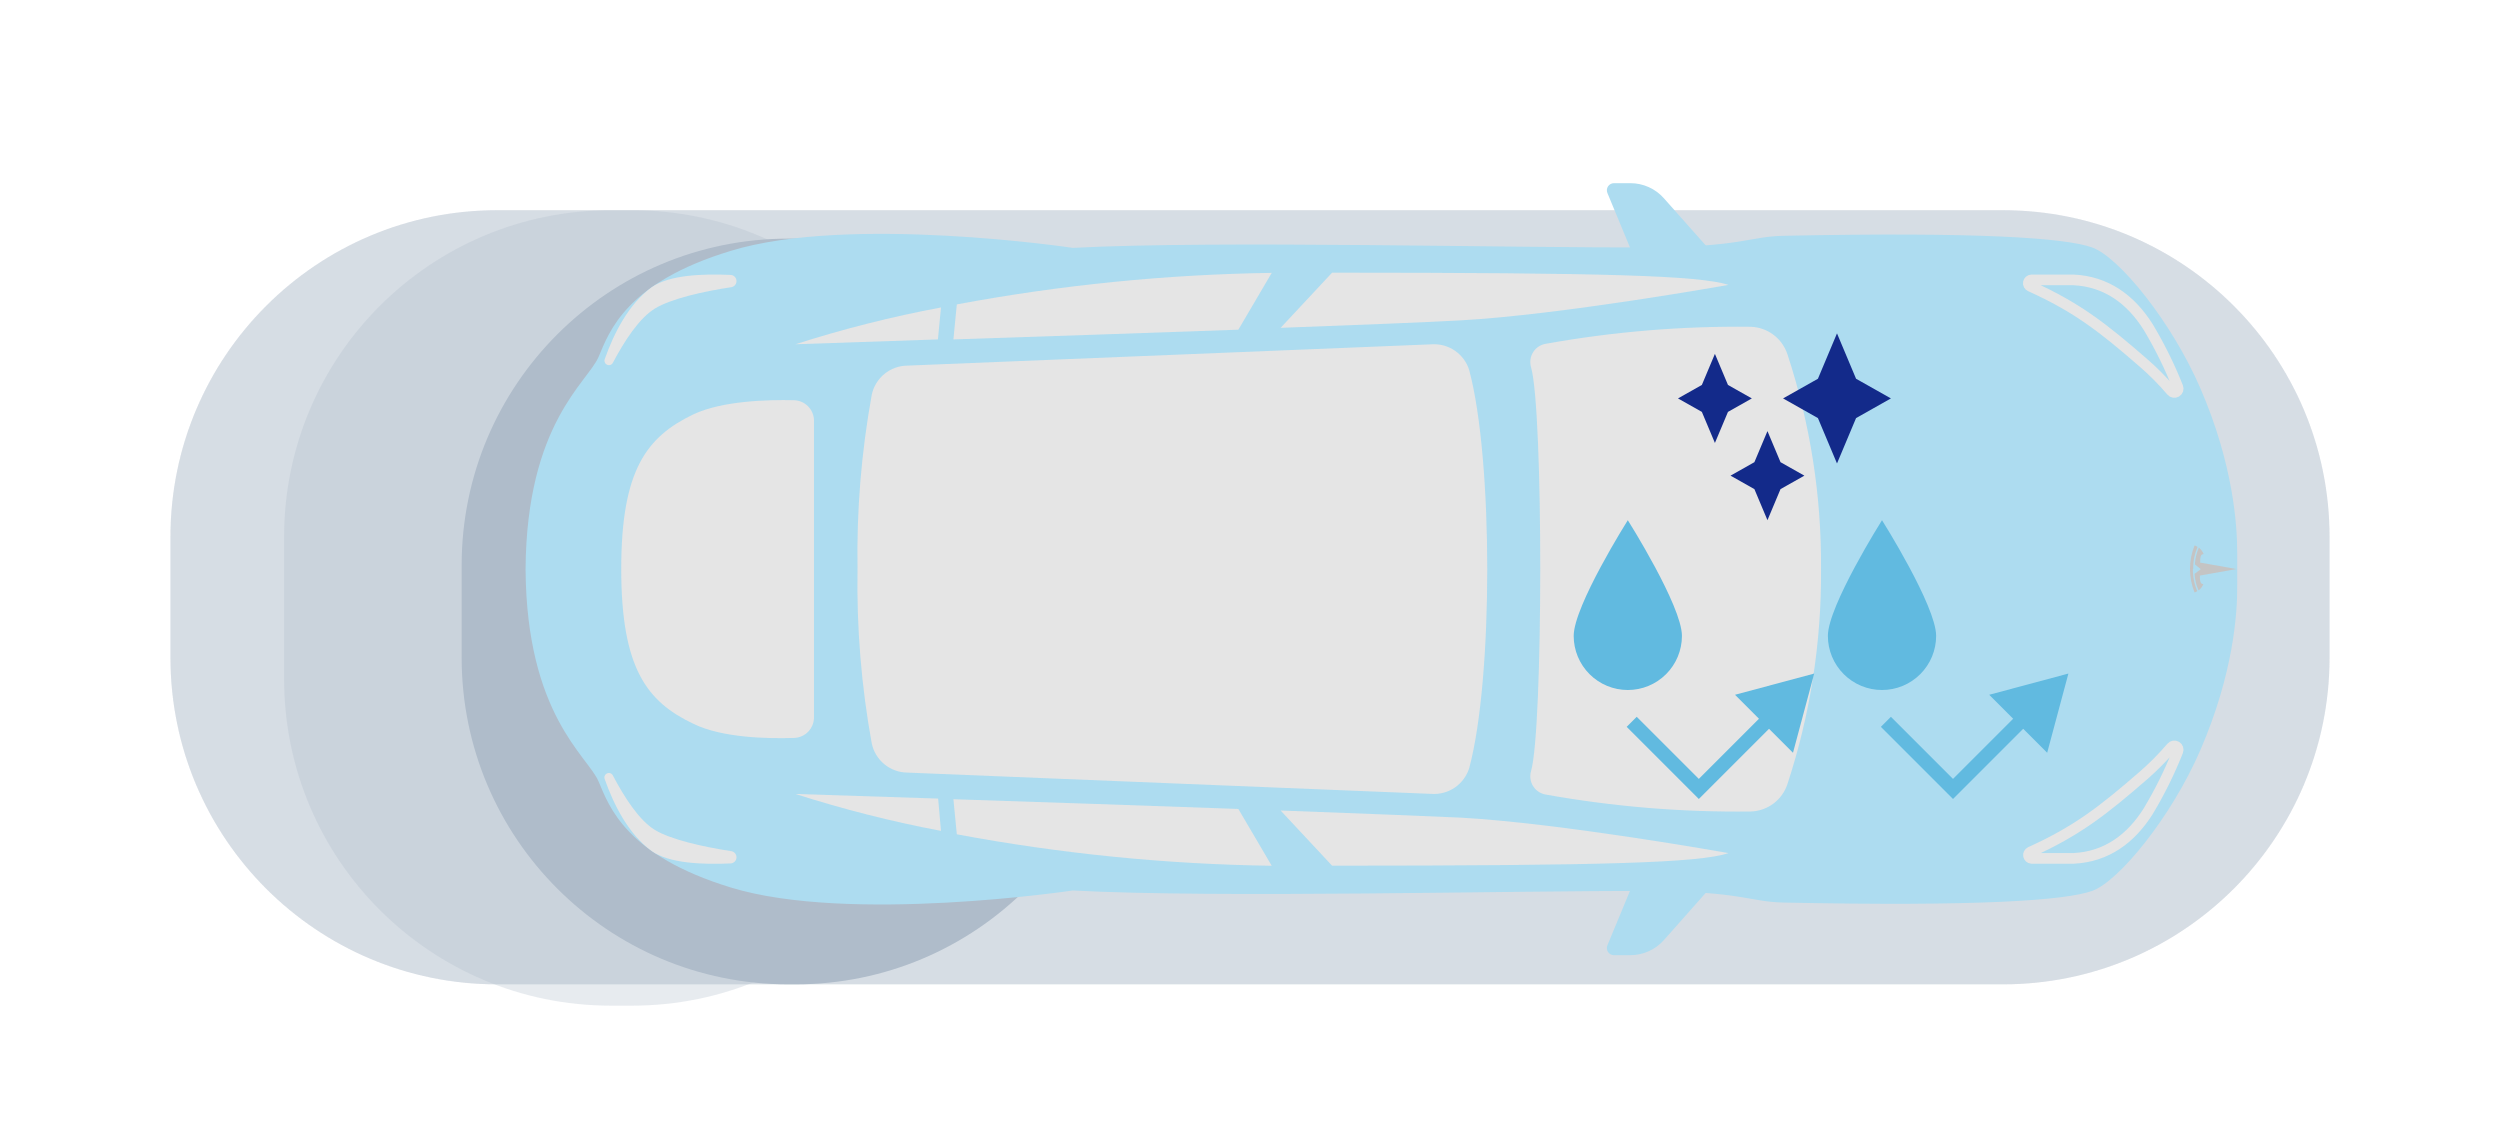 <svg width="352" height="159" viewBox="0 0 352 159" fill="none" xmlns="http://www.w3.org/2000/svg">
<g clip-path="url(#clip0_9_1248)">
<g opacity="0.3" filter="url(#filter0_f_9_1248)">
<g filter="url(#filter1_d_9_1248)">
<path d="M282 25.597H70C44.595 25.597 24 46.192 24 71.597V88.597C24 114.002 44.595 134.597 70 134.597H282C307.405 134.597 328 114.002 328 88.597V71.597C328 46.192 307.405 25.597 282 25.597Z" fill="#AFBCCA"/>
</g>
</g>
<g opacity="0.3" filter="url(#filter2_f_9_1248)">
<g filter="url(#filter3_d_9_1248)">
<path d="M282 25.597H70C44.595 25.597 24 46.192 24 71.597V88.597C24 114.002 44.595 134.597 70 134.597H282C307.405 134.597 328 114.002 328 88.597V71.597C328 46.192 307.405 25.597 282 25.597Z" fill="#AFBCCA"/>
</g>
</g>
<g opacity="0.3" filter="url(#filter4_f_9_1248)">
<g filter="url(#filter5_d_9_1248)">
<path d="M89 25.597H86C60.595 25.597 40 46.192 40 71.597V91.597C40 117.002 60.595 137.597 86 137.597H89C114.405 137.597 135 117.002 135 91.597V71.597C135 46.192 114.405 25.597 89 25.597Z" fill="#AFBCCA"/>
</g>
</g>
<g filter="url(#filter6_f_9_1248)">
<g filter="url(#filter7_d_9_1248)">
<path d="M112 29.597H111C85.595 29.597 65 50.192 65 75.597V88.597C65 114.002 85.595 134.597 111 134.597H112C137.405 134.597 158 114.002 158 88.597V75.597C158 50.192 137.405 29.597 112 29.597Z" fill="#AFBCCA"/>
</g>
</g>
<g clip-path="url(#clip1_9_1248)">
<path d="M309.8 54.64C305.74 45.27 298.37 36.22 294.6 34.85C290.83 33.48 278.41 32.64 251.12 33.2C246.32 33.3 245.23 34.76 232.35 34.83C213.29 34.94 171.61 33.83 151.05 34.9C151.05 34.9 119.64 30.2 102.93 35.31C88.12 39.79 85.79 46.69 84.28 50.25C82.77 53.81 74.14 59.58 74 80.14C74.14 100.7 82.77 106.46 84.28 110.03C85.79 113.6 88.12 120.44 102.93 124.97C119.64 130.08 151.05 125.38 151.05 125.38C171.61 126.48 213.29 125.38 232.35 125.45C245.23 125.52 246.35 126.98 251.12 127.08C278.41 127.64 290.83 126.8 294.6 125.43C298.37 124.06 305.74 115.01 309.8 105.64C314.47 94.85 315.04 86.3 315 82.42C315 80.9 315 79.38 315 77.86C315 73.97 314.47 65.42 309.8 54.64Z" fill="#ADDCF0"/>
<path d="M309.8 61.49C303.15 44.7 286.22 38.74 254.94 36.49C223.66 34.24 120 37.47 103.51 38.91C87.02 40.35 85.72 51.45 85.72 51.45C75.72 61.9 75.3 75.45 75.39 79.15C75.39 79.81 75.39 80.47 75.39 81.15C75.3 84.85 75.71 98.37 85.72 108.79C85.72 108.79 87.06 119.89 103.51 121.33C119.96 122.77 223.67 125.89 254.94 123.69C286.21 121.49 303.15 115.54 309.8 98.69C310.717 96.171 311.371 93.564 311.75 90.91C312.91 83.713 312.91 76.377 311.75 69.18C311.363 66.557 310.71 63.98 309.8 61.49Z" fill="#ADDCF0"/>
<path d="M230.75 37.85L226.32 27.17C226.258 27.018 226.234 26.854 226.25 26.691C226.266 26.528 226.322 26.372 226.413 26.235C226.504 26.099 226.627 25.987 226.771 25.91C226.915 25.832 227.076 25.791 227.24 25.79H229.55C230.444 25.789 231.329 25.978 232.144 26.346C232.96 26.713 233.688 27.25 234.28 27.92L243.09 37.85H230.75Z" fill="#ADDCF0"/>
<path d="M134.24 47.79C146.13 47.4 161.01 46.9 174.36 46.42L179.06 38.42C164.181 38.641 149.347 40.126 134.72 42.86L134.24 47.79Z" fill="#E5E5E5"/>
<path d="M132.49 43.29C125.559 44.59 118.716 46.32 112 48.47L132.06 47.79L132.49 43.29Z" fill="#E5E5E5"/>
<path d="M187.56 38.39L180.31 46.16C191.46 45.75 200.9 45.37 205.61 45.11C219.8 44.33 243.38 40.11 243.38 40.11C239.16 38.79 226.26 38.4 187.56 38.39Z" fill="#E5E5E5"/>
<path d="M103 40.43C103.206 40.389 103.389 40.275 103.517 40.109C103.645 39.943 103.709 39.736 103.697 39.527C103.685 39.317 103.598 39.119 103.451 38.969C103.305 38.819 103.109 38.727 102.9 38.71C98.9 38.53 94.2 38.71 91.75 40.45C88.5 42.82 86.43 46.93 85.15 50.56C85.092 50.713 85.095 50.882 85.159 51.032C85.223 51.182 85.343 51.302 85.493 51.365C85.644 51.429 85.813 51.431 85.965 51.373C86.118 51.314 86.241 51.198 86.31 51.05C87.92 48 90 44.79 92.23 43.43C94.46 42.07 99 41.03 103 40.43Z" fill="#E5E5E5"/>
<path d="M305.735 55.069L305.735 55.069L305.731 55.064C304.503 53.62 303.165 52.273 301.731 51.033C296.131 46.176 292.476 43.291 285.859 40.307C285.763 40.263 285.685 40.188 285.636 40.095C285.588 40.001 285.572 39.894 285.592 39.79C285.612 39.686 285.667 39.592 285.747 39.523C285.823 39.457 285.919 39.417 286.02 39.41H291.981C296.551 39.641 299.993 42.118 302.471 46.053C304.091 48.759 305.49 51.593 306.652 54.526C306.699 54.645 306.702 54.776 306.661 54.898C306.619 55.019 306.536 55.121 306.425 55.187C306.315 55.252 306.185 55.276 306.059 55.255C305.932 55.233 305.818 55.167 305.735 55.069Z" stroke="#E5E5E5" stroke-width="1.5"/>
<path d="M230.75 122.42L226.32 133.11C226.258 133.262 226.234 133.426 226.25 133.589C226.266 133.752 226.322 133.908 226.413 134.045C226.504 134.181 226.627 134.293 226.771 134.371C226.915 134.448 227.076 134.489 227.24 134.49H229.55C230.444 134.489 231.328 134.299 232.143 133.932C232.959 133.565 233.687 133.029 234.28 132.36L243.09 122.42H230.75Z" fill="#ADDCF0"/>
<path d="M134.24 112.53C146.13 112.92 161.01 113.42 174.36 113.9L179.06 121.9C164.181 121.687 149.347 120.205 134.72 117.47L134.24 112.53Z" fill="#E5E5E5"/>
<path d="M132.49 116.99C125.56 115.678 118.717 113.941 112 111.79L132.09 112.44L132.49 116.99Z" fill="#E5E5E5"/>
<path d="M187.56 121.89L180.31 114.12C191.46 114.53 200.9 114.91 205.61 115.12C219.8 115.9 243.38 120.12 243.38 120.12C239.16 121.49 226.26 121.88 187.56 121.89Z" fill="#E5E5E5"/>
<path d="M103 119.85C103.206 119.891 103.389 120.006 103.517 120.172C103.645 120.338 103.709 120.544 103.697 120.754C103.685 120.963 103.598 121.161 103.451 121.311C103.305 121.461 103.109 121.553 102.9 121.57C98.9 121.75 94.2 121.57 91.75 119.82C88.5 117.46 86.43 113.35 85.15 109.72C85.117 109.644 85.1 109.562 85.099 109.479C85.097 109.396 85.112 109.314 85.143 109.237C85.174 109.16 85.219 109.089 85.277 109.03C85.335 108.97 85.404 108.923 85.48 108.89C85.634 108.824 85.808 108.821 85.963 108.883C86.119 108.945 86.244 109.066 86.31 109.22C87.89 112.22 89.97 115.49 92.2 116.85C94.43 118.21 99 119.24 103 119.85Z" fill="#E5E5E5"/>
<path d="M305.73 105.217L305.73 105.217L305.735 105.211C305.818 105.113 305.932 105.047 306.059 105.025C306.185 105.004 306.315 105.028 306.425 105.093C306.536 105.159 306.619 105.261 306.661 105.382C306.702 105.504 306.699 105.636 306.652 105.755C305.492 108.685 304.093 111.515 302.471 114.217C299.993 118.151 296.551 120.629 291.981 120.86H286.028C285.93 120.851 285.837 120.811 285.763 120.746C285.685 120.677 285.631 120.584 285.612 120.482C285.592 120.379 285.607 120.273 285.654 120.18C285.7 120.089 285.775 120.015 285.867 119.97C292.479 116.977 296.132 114.103 301.731 109.247L301.24 108.68L301.731 109.247C303.163 108.005 304.5 106.658 305.73 105.217Z" stroke="#E5E5E5" stroke-width="1.5"/>
<path d="M251.67 49.88C251.309 48.781 250.618 47.82 249.691 47.127C248.764 46.435 247.646 46.045 246.49 46.01C236.812 45.896 227.146 46.7 217.62 48.41C217.259 48.473 216.916 48.611 216.613 48.815C216.309 49.02 216.053 49.286 215.859 49.596C215.666 49.907 215.54 50.255 215.49 50.617C215.44 50.98 215.467 51.349 215.57 51.7C217.32 57.76 217.28 102.7 215.57 108.58C215.467 108.931 215.44 109.3 215.49 109.663C215.54 110.025 215.666 110.373 215.859 110.684C216.053 110.994 216.309 111.26 216.613 111.465C216.916 111.669 217.259 111.807 217.62 111.87C227.146 113.577 236.813 114.377 246.49 114.26C247.646 114.229 248.764 113.841 249.691 113.15C250.619 112.459 251.31 111.499 251.67 110.4C254.881 100.638 256.479 90.417 256.4 80.14C256.48 69.863 254.882 59.642 251.67 49.88Z" fill="#E5E5E5"/>
<path d="M206.87 52.13C206.53 51.016 205.823 50.049 204.865 49.386C203.907 48.724 202.753 48.404 201.59 48.48L127.74 51.48C126.562 51.494 125.424 51.91 124.515 52.66C123.605 53.409 122.979 54.446 122.74 55.6C121.272 63.691 120.602 71.908 120.74 80.13C120.602 88.352 121.272 96.569 122.74 104.66C122.979 105.814 123.605 106.851 124.515 107.6C125.424 108.35 126.562 108.766 127.74 108.78L201.59 111.78C202.752 111.854 203.905 111.534 204.863 110.871C205.821 110.209 206.528 109.243 206.87 108.13C210.25 95.53 210.25 64.79 206.87 52.13Z" fill="#E5E5E5"/>
<path d="M111.79 56.35C108.11 56.26 101.66 56.43 97.61 58.35C91.07 61.5 87.47 66.13 87.47 80.11C87.47 94.09 91.07 98.79 97.61 101.9C101.66 103.9 108.11 104.02 111.79 103.9C112.544 103.882 113.261 103.569 113.788 103.029C114.315 102.489 114.61 101.765 114.61 101.01V59.24C114.61 58.486 114.315 57.761 113.788 57.221C113.261 56.681 112.544 56.368 111.79 56.35Z" fill="#E5E5E5"/>
<path d="M315 80.14L309.78 79.21C309.78 78.33 309.88 78.05 310.27 78.01C310.133 77.654 309.902 77.343 309.6 77.11C309.269 77.852 309.079 78.649 309.04 79.46L309.87 80.14L309 80.79C309.039 81.598 309.229 82.392 309.56 83.13C309.863 82.903 310.095 82.594 310.23 82.24C309.84 82.24 309.74 81.92 309.74 81.04L314.96 80.11" fill="#C4C4C4"/>
<path d="M308.8 80.14C308.782 79.064 308.994 77.998 309.42 77.01C309.288 76.923 309.147 76.85 309 76.79C308.133 78.918 308.133 81.302 309 83.43C309 83.43 309.14 83.37 309.38 83.24C308.955 82.252 308.744 81.185 308.76 80.11" fill="#C4C4C4"/>
</g>
<path d="M221.575 89.531C221.575 85.322 229.196 73.243 229.196 73.243C229.196 73.243 236.817 85.322 236.817 89.531C236.817 91.553 236.014 93.491 234.585 94.92C233.156 96.35 231.217 97.153 229.196 97.153C227.175 97.153 225.236 96.35 223.807 94.92C222.378 93.491 221.575 91.553 221.575 89.531Z" fill="#61BAE0"/>
<path d="M231.158 101.633L230.451 100.926L229.037 102.34L229.744 103.047L231.158 101.633ZM239.194 111.083L238.487 111.79L239.194 112.497L239.901 111.79L239.194 111.083ZM255.441 94.836L244.287 97.825L252.452 105.99L255.441 94.836ZM229.744 103.047L238.487 111.79L239.901 110.376L231.158 101.633L229.744 103.047ZM239.901 111.79L249.784 101.907L248.37 100.493L238.487 110.376L239.901 111.79Z" fill="#61BAE0"/>
<path d="M257.365 89.531C257.365 85.322 264.986 73.243 264.986 73.243C264.986 73.243 272.608 85.322 272.608 89.531C272.608 91.553 271.805 93.491 270.375 94.92C268.946 96.35 267.008 97.153 264.986 97.153C262.965 97.153 261.026 96.35 259.597 94.92C258.168 93.491 257.365 91.553 257.365 89.531Z" fill="#61BAE0"/>
<path d="M266.948 101.633L266.241 100.926L264.827 102.34L265.534 103.047L266.948 101.633ZM274.984 111.083L274.277 111.79L274.984 112.497L275.691 111.79L274.984 111.083ZM291.231 94.836L280.077 97.825L288.242 105.99L291.231 94.836ZM265.534 103.047L274.277 111.79L275.691 110.376L266.948 101.633L265.534 103.047ZM275.691 111.79L285.574 101.907L284.16 100.493L274.277 110.376L275.691 111.79Z" fill="#61BAE0"/>
<path d="M243.298 54.201L246.659 56.097L243.298 57.994L241.46 62.369L239.622 57.994L236.261 56.097L239.622 54.201L241.46 49.826L243.298 54.201Z" fill="#132A8A"/>
<path d="M250.696 65.075L254.056 66.971L250.696 68.868L248.858 73.243L247.019 68.868L243.659 66.971L247.019 65.075L248.858 60.7L250.696 65.075Z" fill="#132A8A"/>
<path d="M261.333 53.328L266.241 56.097L261.333 58.867L258.649 65.257L255.964 58.867L251.056 56.097L255.964 53.328L258.649 46.938L261.333 53.328Z" fill="#132A8A"/>
</g>
<defs>
<filter id="filter0_f_9_1248" x="0" y="1.597" width="352" height="157" filterUnits="userSpaceOnUse" color-interpolation-filters="sRGB">
<feFlood flood-opacity="0" result="BackgroundImageFix"/>
<feBlend mode="normal" in="SourceGraphic" in2="BackgroundImageFix" result="shape"/>
<feGaussianBlur stdDeviation="12" result="effect1_foregroundBlur_9_1248"/>
</filter>
<filter id="filter1_d_9_1248" x="20" y="25.597" width="312" height="117" filterUnits="userSpaceOnUse" color-interpolation-filters="sRGB">
<feFlood flood-opacity="0" result="BackgroundImageFix"/>
<feColorMatrix in="SourceAlpha" type="matrix" values="0 0 0 0 0 0 0 0 0 0 0 0 0 0 0 0 0 0 127 0" result="hardAlpha"/>
<feOffset dy="4"/>
<feGaussianBlur stdDeviation="2"/>
<feComposite in2="hardAlpha" operator="out"/>
<feColorMatrix type="matrix" values="0 0 0 0 0 0 0 0 0 0 0 0 0 0 0 0 0 0 0.25 0"/>
<feBlend mode="normal" in2="BackgroundImageFix" result="effect1_dropShadow_9_1248"/>
<feBlend mode="normal" in="SourceGraphic" in2="effect1_dropShadow_9_1248" result="shape"/>
</filter>
<filter id="filter2_f_9_1248" x="0" y="1.597" width="352" height="157" filterUnits="userSpaceOnUse" color-interpolation-filters="sRGB">
<feFlood flood-opacity="0" result="BackgroundImageFix"/>
<feBlend mode="normal" in="SourceGraphic" in2="BackgroundImageFix" result="shape"/>
<feGaussianBlur stdDeviation="12" result="effect1_foregroundBlur_9_1248"/>
</filter>
<filter id="filter3_d_9_1248" x="20" y="25.597" width="312" height="117" filterUnits="userSpaceOnUse" color-interpolation-filters="sRGB">
<feFlood flood-opacity="0" result="BackgroundImageFix"/>
<feColorMatrix in="SourceAlpha" type="matrix" values="0 0 0 0 0 0 0 0 0 0 0 0 0 0 0 0 0 0 127 0" result="hardAlpha"/>
<feOffset dy="4"/>
<feGaussianBlur stdDeviation="2"/>
<feComposite in2="hardAlpha" operator="out"/>
<feColorMatrix type="matrix" values="0 0 0 0 0 0 0 0 0 0 0 0 0 0 0 0 0 0 0.25 0"/>
<feBlend mode="normal" in2="BackgroundImageFix" result="effect1_dropShadow_9_1248"/>
<feBlend mode="normal" in="SourceGraphic" in2="effect1_dropShadow_9_1248" result="shape"/>
</filter>
<filter id="filter4_f_9_1248" x="21" y="6.597" width="133" height="150" filterUnits="userSpaceOnUse" color-interpolation-filters="sRGB">
<feFlood flood-opacity="0" result="BackgroundImageFix"/>
<feBlend mode="normal" in="SourceGraphic" in2="BackgroundImageFix" result="shape"/>
<feGaussianBlur stdDeviation="9.5" result="effect1_foregroundBlur_9_1248"/>
</filter>
<filter id="filter5_d_9_1248" x="36" y="25.597" width="103" height="120" filterUnits="userSpaceOnUse" color-interpolation-filters="sRGB">
<feFlood flood-opacity="0" result="BackgroundImageFix"/>
<feColorMatrix in="SourceAlpha" type="matrix" values="0 0 0 0 0 0 0 0 0 0 0 0 0 0 0 0 0 0 127 0" result="hardAlpha"/>
<feOffset dy="4"/>
<feGaussianBlur stdDeviation="2"/>
<feComposite in2="hardAlpha" operator="out"/>
<feColorMatrix type="matrix" values="0 0 0 0 0 0 0 0 0 0 0 0 0 0 0 0 0 0 0.25 0"/>
<feBlend mode="normal" in2="BackgroundImageFix" result="effect1_dropShadow_9_1248"/>
<feBlend mode="normal" in="SourceGraphic" in2="effect1_dropShadow_9_1248" result="shape"/>
</filter>
<filter id="filter6_f_9_1248" x="46" y="10.597" width="131" height="143" filterUnits="userSpaceOnUse" color-interpolation-filters="sRGB">
<feFlood flood-opacity="0" result="BackgroundImageFix"/>
<feBlend mode="normal" in="SourceGraphic" in2="BackgroundImageFix" result="shape"/>
<feGaussianBlur stdDeviation="9.5" result="effect1_foregroundBlur_9_1248"/>
</filter>
<filter id="filter7_d_9_1248" x="61" y="29.597" width="101" height="113" filterUnits="userSpaceOnUse" color-interpolation-filters="sRGB">
<feFlood flood-opacity="0" result="BackgroundImageFix"/>
<feColorMatrix in="SourceAlpha" type="matrix" values="0 0 0 0 0 0 0 0 0 0 0 0 0 0 0 0 0 0 127 0" result="hardAlpha"/>
<feOffset dy="4"/>
<feGaussianBlur stdDeviation="2"/>
<feComposite in2="hardAlpha" operator="out"/>
<feColorMatrix type="matrix" values="0 0 0 0 0 0 0 0 0 0 0 0 0 0 0 0 0 0 0.25 0"/>
<feBlend mode="normal" in2="BackgroundImageFix" result="effect1_dropShadow_9_1248"/>
<feBlend mode="normal" in="SourceGraphic" in2="effect1_dropShadow_9_1248" result="shape"/>
</filter>
<clipPath id="clip0_9_1248">
<rect width="352" height="158" fill="white" transform="translate(0 0.79)"/>
</clipPath>
<clipPath id="clip1_9_1248">
<rect width="241" height="108.7" fill="white" transform="translate(74 25.79)"/>
</clipPath>
</defs>
</svg>
